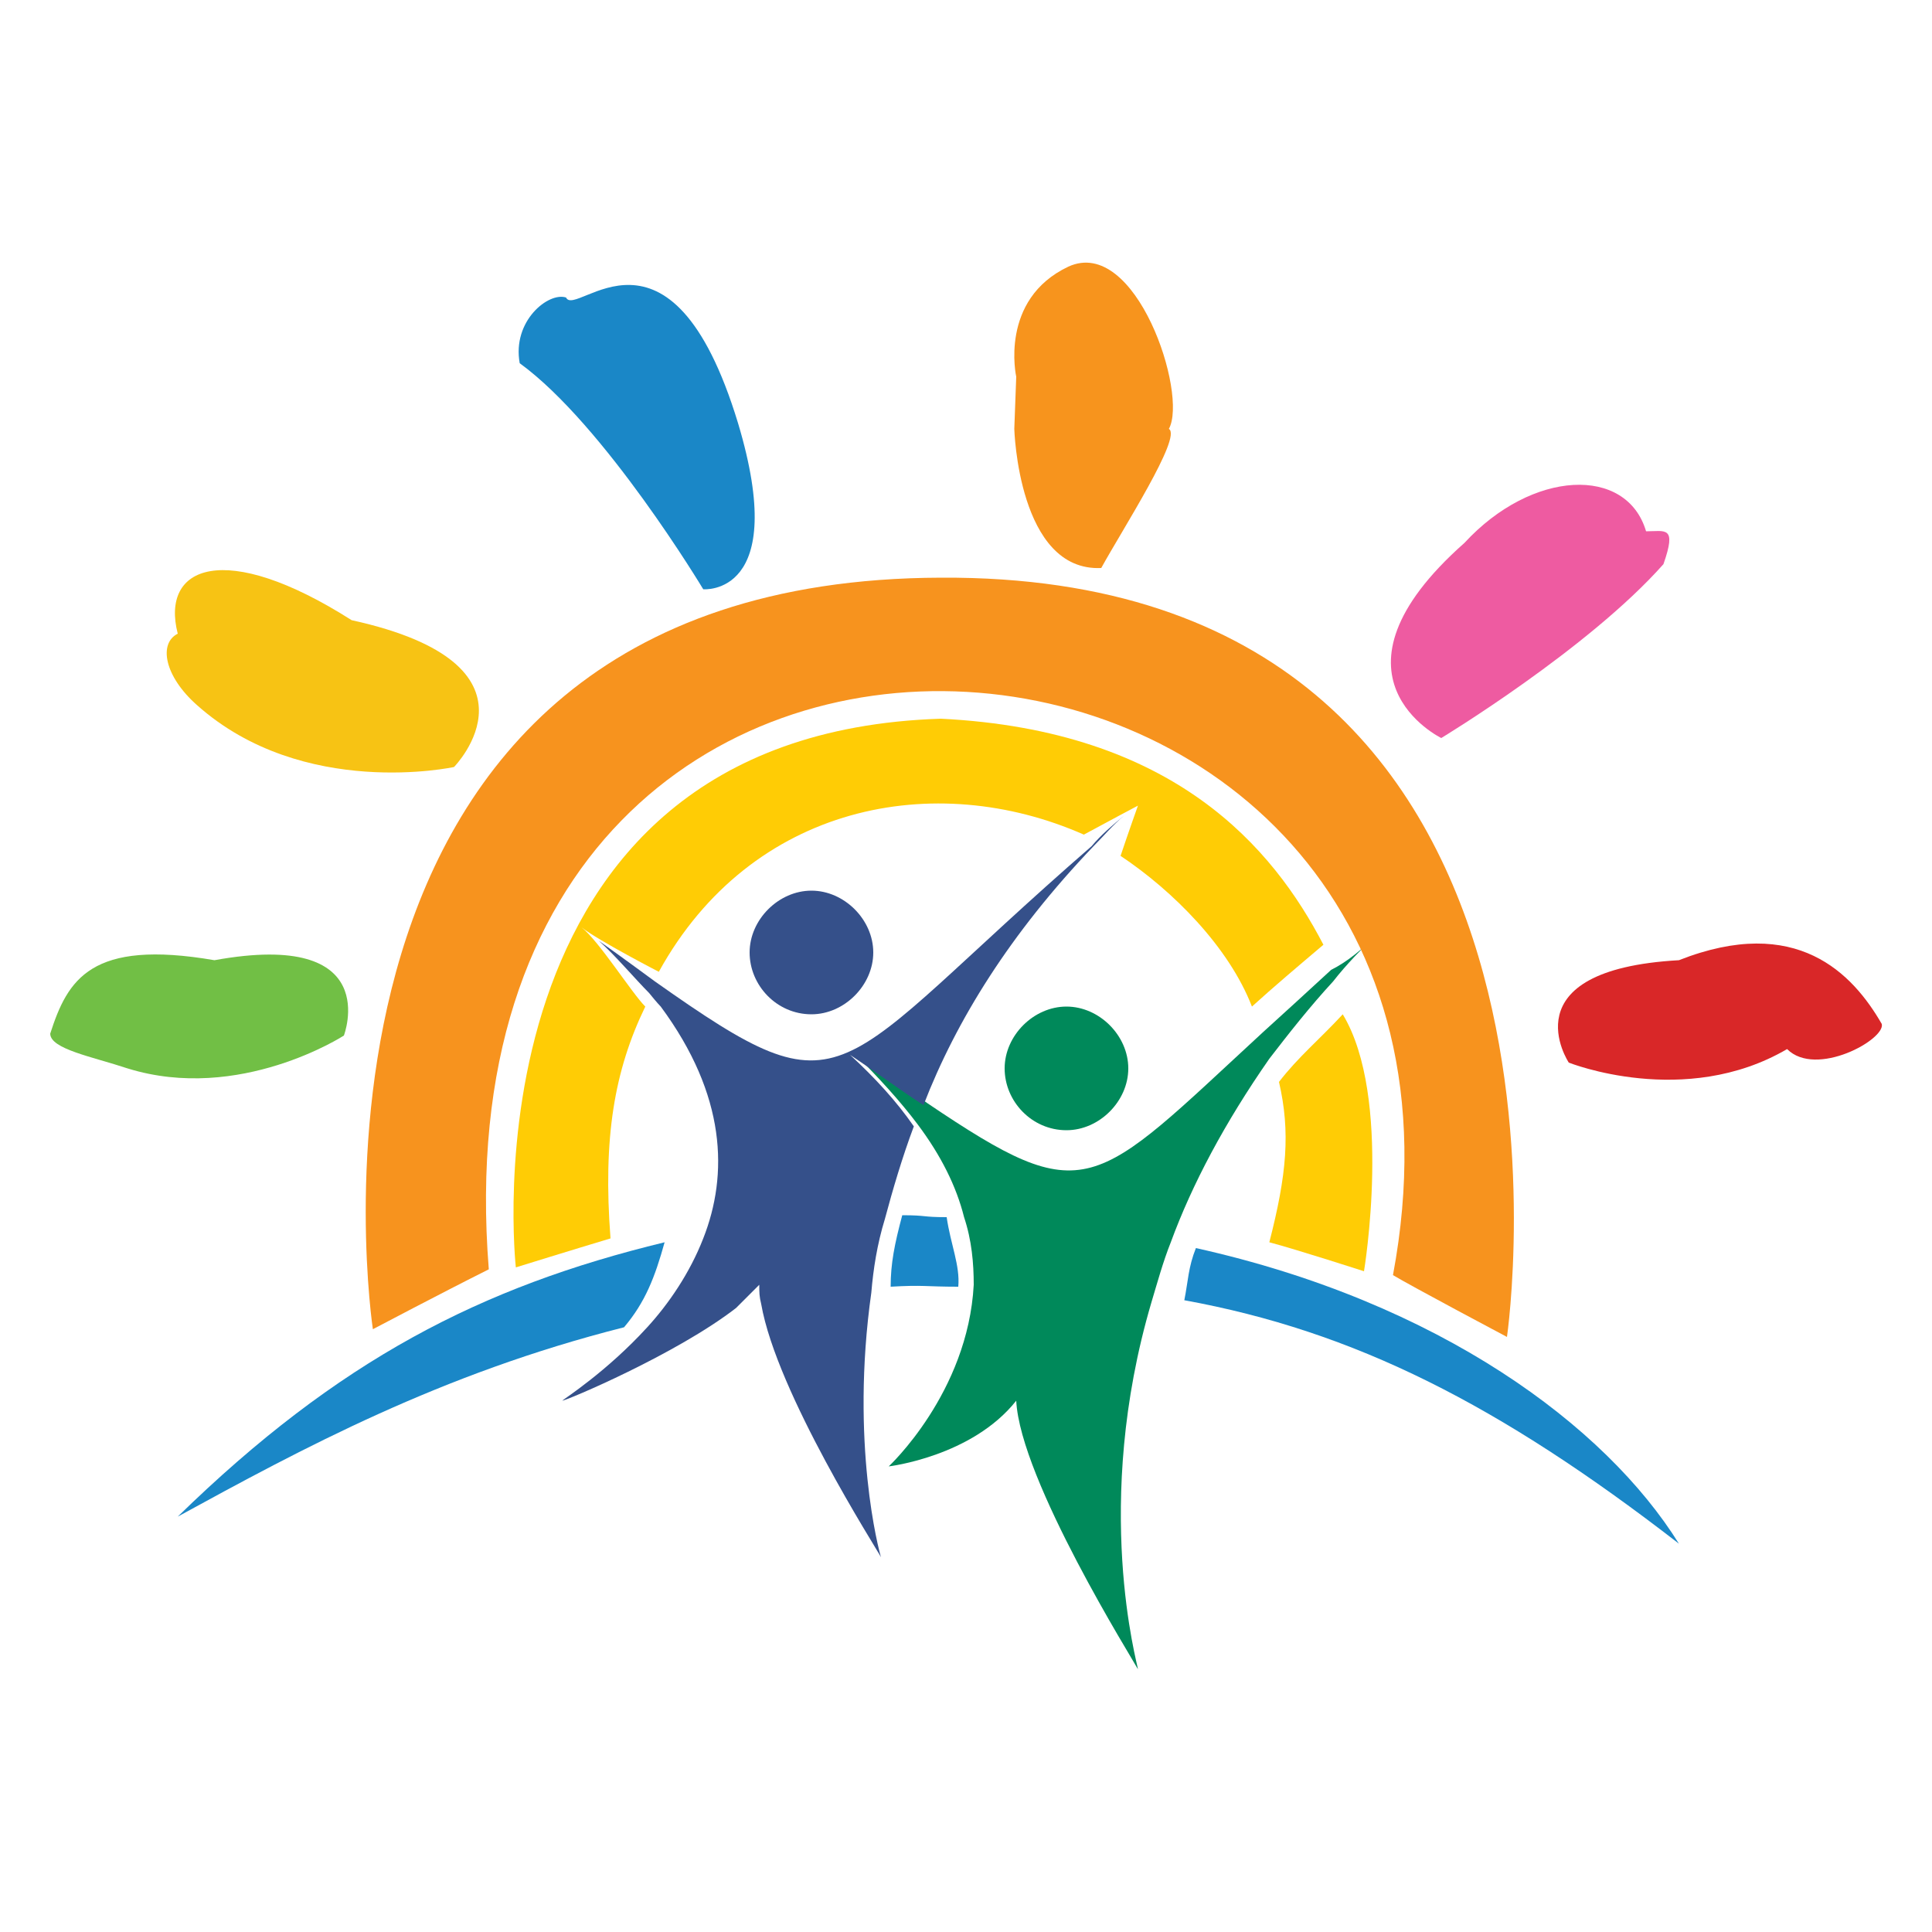<svg xmlns="http://www.w3.org/2000/svg"
	xmlns:xlink="http://www.w3.org/1999/xlink" x="0px" y="0px" viewBox="0 0 100 100" style="enable-background:new 0 0 100 100;" xml:space="preserve">
	<style type="text/css">
	.fav-0{fill:#1A87C7;}
	.fav-1{fill:#00895A;}
	.fav-2{fill:#35508A;}
	.fav-3{fill:#FFCC05;}
	.fav-4{fill:#F7931E;}
	.fav-5{fill:#F7C314;}
	.fav-6{fill:#71BF45;}
	.fav-7{fill:#EE5BA1;}
	.fav-8{fill:#D92728;}
	.fav-9{fill:#F7941D;}
	</style>
	<g>
		<g>
			<path class="fav-0" d="M34.4,64.3c-0.5,1.8-1,3.1-2.1,4.4c-9.5,2.4-16.7,6.3-23.1,9.8C17.5,70.4,24.9,66.6,34.4,64.3z"/>
			<path class="fav-0" d="M49.6,66.6c-1.7,0-1.8-0.1-3.5,0c0-1.2,0.2-2.2,0.6-3.7c1.3,0,1,0.1,2.3,0.1C49.2,64.4,49.7,65.5,49.6,66.6
			L49.6,66.6z"/>
			<path class="fav-0" d="M86.9,79.9c-9.3-7.2-16.8-11-25.6-12.6c0.2-1,0.2-1.7,0.6-2.7C74.5,67.4,83.1,73.8,86.9,79.9z"/>
			<g>
				<path class="fav-1" d="M58.4,55.3c0,1.7-1.5,3.2-3.2,3.2c-1.8,0-3.2-1.5-3.2-3.2c0-1.7,1.5-3.2,3.2-3.2S58.4,53.6,58.4,55.3z"/>
				<path class="fav-1" d="M71.4,48.2c-0.9,0.9-1.7,1.7-2.4,2.6c-1.2,1.3-2.3,2.7-3.3,4c-2.3,3.3-4,6.5-5.1,9.5c-0.4,1-0.7,2.1-1,3.1
				c-3.1,10.5-0.7,18.8-0.7,19c-0.2-0.4-6.1-9.8-6.3-13.9c-2.3,2.9-6.6,3.4-6.6,3.4s4.1-3.8,4.4-9.4c0-1.1-0.1-2.3-0.5-3.5
				c-0.4-1.6-1.2-3.2-2.4-4.8c-0.9-1.2-2-2.4-3.3-3.7c1.5,1,2.7,1.8,3.8,2.6c8.3,5.6,8.5,4.5,17.4-3.7c1.1-1,2.2-2,3.5-3.2
				C69.7,49.8,70.6,49.1,71.4,48.2L71.4,48.2z"/>
			</g>
			<path class="fav-2" d="M58.2,42.2c-0.6,0.5-1.1,1.1-1.6,1.6c-4.3,4.5-7.1,9-8.8,13.4c-1.1-0.7-2.3-1.6-3.8-2.6
			c1.3,1.2,2.4,2.4,3.3,3.7c-0.6,1.6-1.1,3.3-1.5,4.8c-0.4,1.3-0.6,2.6-0.7,3.8c-1.1,7.8,0.4,13.4,0.5,13.7
			c-0.2-0.4-5.4-8.5-6.2-13.1c-0.1-0.4-0.1-0.6-0.1-1c-0.4,0.4-0.7,0.7-1.2,1.2c-3.1,2.4-8.8,4.8-9,4.8c0.1-0.1,2.3-1.5,4.4-3.8
			c1.1-1.2,2.2-2.8,2.9-4.6c1.3-3.3,1.2-7.4-2.2-12c0,0-0.2-0.2-0.6-0.7c-0.7-0.7-1.8-2-2.6-2.7c1,0.7,2.9,2.1,2.9,2.1
			c10.2,7.2,8.9,4.9,22.6-7C57,43.2,57.6,42.7,58.2,42.2L58.2,42.2z"/>
			<path class="fav-2" d="M45.2,49.3c0,1.7-1.5,3.2-3.2,3.2c-1.8,0-3.2-1.5-3.2-3.2c0-1.7,1.5-3.2,3.2-3.2
			C43.7,46.1,45.2,47.6,45.2,49.3z"/>
			<path class="fav-3" d="M68.5,48.9c-1.3,1.1-2.6,2.2-3.7,3.2c-1.2-3.1-4.1-6-6.8-7.8c0.4-1.2,0.9-2.6,0.9-2.6s-1.7,0.9-2.8,1.5
			c-7.7-3.4-17.2-1.6-22,7.1c0,0-3.1-1.6-4-2.3c0.9,0.7,2.6,3.4,3.3,4.1c-1.6,3.3-2.2,6.8-1.8,12c-2,0.6-4.9,1.5-4.9,1.5
			S23.6,38,48.7,37.2C60.8,37.8,65.9,43.9,68.5,48.9L68.5,48.9z"/>
			<path class="fav-3" d="M70.6,65.8c0,0-3.4-1.1-4.9-1.5c0.9-3.5,1.1-5.7,0.5-8.3c1-1.3,2.1-2.2,3.3-3.5
			C72.1,56.8,70.6,65.8,70.6,65.8z"/>
			<path class="fav-4" d="M25.3,65.7c-2.4,1.2-6,3.1-6,3.1s-5.9-38.8,29.4-38.9C83.8,29.7,78,69.2,78,69.2s-4.9-2.6-5.9-3.2
			C79.1,28.6,21.9,23,25.3,65.7L25.3,65.7z"/>
			<path class="fav-0" d="M36.4,30.5c0,0-5.1-8.5-9.5-11.7c-0.4-2.2,1.5-3.7,2.4-3.4c0.5,1.1,5.4-5,8.9,6.5
			C40.9,30.9,36.4,30.5,36.4,30.5L36.4,30.5z"/>
			<path class="fav-5" d="M23.5,39.7c0,0-7.8,1.7-13.3-3.2c-1.7-1.5-2-3.2-1-3.7c-0.9-3.5,2.4-4.9,9-0.7C28.7,34.4,23.5,39.7,23.5,39.7
			z"/>
			<path class="fav-6" d="M17.8,53.6c0,0-5.4,3.5-11.2,1.7c-1.8-0.6-4-1-4-1.8c0.9-2.8,2.1-4.9,8.5-3.8C19.9,48.1,17.8,53.6,17.8,53.6
			L17.8,53.6z"/>
			<path class="fav-7" d="M74.6,38.2c0,0,7.6-4.6,11.5-9c0.7-2,0.1-1.7-0.9-1.7c-1-3.4-5.9-3.2-9.4,0.6C68,35,74.6,38.2,74.6,38.2z"/>
			<path class="fav-8" d="M81.2,55c0,0,6,2.4,11.3-0.7c1.5,1.5,5.1-0.5,4.9-1.3c-1.5-2.6-4.4-5.7-10.5-3.3C78,50.2,81.2,55,81.2,55
			L81.2,55z"/>
			<path class="fav-9" d="M52.6,19.5c0,0-0.9-4,2.7-5.7c3.5-1.6,6.2,6.6,5.2,8.4c0.7,0.4-2.4,5.2-3.5,7.2c-4.3,0.2-4.5-7.2-4.5-7.2
			L52.6,19.5L52.6,19.5z"/>
		</g>
	</g>
</svg>
